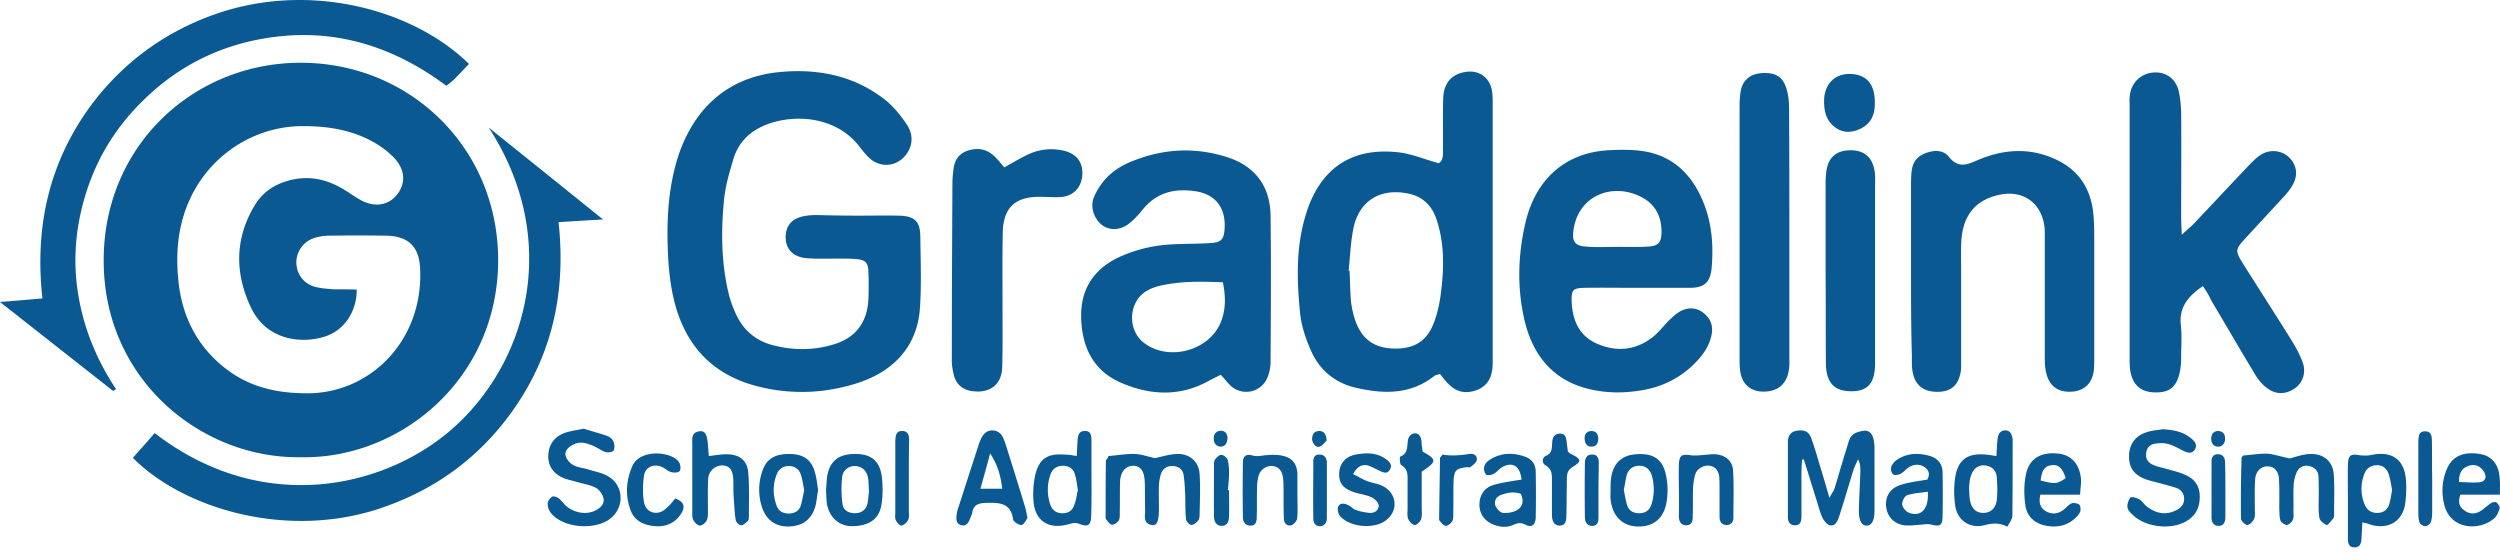 <svg xmlns="http://www.w3.org/2000/svg" fill="none" viewBox="0 0 174 39"><path fill="#0A5992" d="M20.934 31.823c-6.93.102-13.697-5.393-13.717-13.635-.041-7.997 6.213-13.8 13.676-13.82 7.587-.02 13.758 5.864 13.779 13.717 0 8.345-6.87 13.881-13.738 13.738Zm3.896-11.667c0 1.559-.902 2.87-2.256 3.28-1.763.534-4.08.165-5.126-2.07-1.107-2.358-1.107-4.757.267-7.053.574-.964 1.435-1.518 2.522-1.784 1.271-.308 2.44-.062 3.547.574.472.267.923.615 1.394.861.964.492 1.907.308 2.481-.451.595-.78.533-1.702-.205-2.501a5.974 5.974 0 0 0-1.189-.964c-1.6-.984-3.342-1.271-5.188-1.271-3.895 0-7.504 2.686-8.468 6.869-.307 1.312-.328 2.644-.184 3.977.266 2.481 1.353 4.573 3.362 6.09 1.64 1.25 3.527 1.66 5.578 1.66 4.408.021 8.14-3.69 7.873-8.734-.082-1.517-.861-2.214-2.378-2.235-1.333-.02-2.666-.02-3.999 0-.328 0-.676.062-1.004.164a1.798 1.798 0 0 0-1.23 1.62c-.021.779.41 1.476 1.189 1.743.45.143.922.164 1.394.205.554 0 1.087 0 1.62.02ZM59.626 15.01c.984 0 1.988-.02 2.973 0 1.066.04 1.435.39 1.455 1.435.02 1.64.082 3.28-.02 4.921-.144 2.4-1.456 4.1-3.63 5.024-.922.39-1.947.635-2.952.779a12.398 12.398 0 0 1-4.675-.267c-3.116-.779-5.023-2.768-5.823-5.843-.266-1.026-.39-2.092-.45-3.137-.103-2.01-.062-4.02.41-6.008.266-1.148.676-2.215 1.29-3.22 1.375-2.214 3.425-3.403 5.967-3.67 2.625-.266 5.126.185 7.28 1.805.635.472 1.189 1.128 1.64 1.804.43.615.492 1.354.04 2.03-.594.902-1.763 1.087-2.583.37-.287-.247-.512-.554-.738-.841-1.743-2.256-4.941-2.297-6.89-1.333-.901.45-1.537 1.168-1.845 2.112-.287.943-.574 1.907-.676 2.87-.226 2.256-.205 4.511.348 6.726.103.389.246.779.41 1.148.493 1.168 1.354 1.968 2.584 2.296 1.374.37 2.768.39 4.142 0 1.66-.451 2.501-1.558 2.563-3.28.02-.575.02-1.17 0-1.743-.02-.718-.185-.902-.902-.964-.718-.041-1.436-.02-2.153-.02-.451 0-.882 0-1.333-.042-.861-.102-1.353-.615-1.374-1.394-.02-.8.37-1.333 1.23-1.517.287-.062.615-.082.923-.082.943.02 1.866.04 2.788.04ZM100.222 26.02c-.205.082-.328.082-.39.144-1.66 1.312-3.547 1.271-5.474.82-1.435-.328-2.522-1.23-3.117-2.583-.369-.841-.676-1.743-.758-2.645-.226-2.256-.287-4.511.369-6.705.225-.78.553-1.558 1.004-2.215 1.313-1.927 3.281-2.48 5.475-2.234.923.102 1.825.492 2.809.758.349-.225.287-.656.287-1.045.021-1.17-.02-2.317.021-3.486.041-1.066.594-1.681 1.578-1.825.944-.143 1.682.41 1.825 1.374.041.307.041.615.041.922v17.531c0 .267 0 .554-.02.82-.082.698-.39 1.23-1.087 1.497-.656.246-1.292.185-1.825-.287-.307-.266-.533-.574-.738-.84Zm-6.356-7.176h.061c.041.718.041 1.435.103 2.153.061.472.164.943.328 1.394.451 1.23 1.333 1.846 2.645 1.866 1.435.041 2.337-.513 2.83-1.886.266-.718.409-1.517.492-2.297.184-1.599.184-3.198-.329-4.757-.307-.963-.943-1.64-1.988-1.845-1.887-.39-3.363.451-3.794 2.338-.205.984-.246 2.009-.348 3.034ZM153.327 19.91c-1.087.738-1.681 1.518-1.538 2.748.082.718.02 1.435.02 2.153 0 .348-.02.677-.082 1.025-.225 1.087-.696 1.497-1.742 1.476-.985-.02-1.559-.512-1.722-1.538-.041-.266-.041-.553-.041-.82V7.342c0-.246-.021-.472.02-.718a1.752 1.752 0 0 1 1.722-1.579c.82-.04 1.498.472 1.682 1.333.102.451.143.943.163 1.415.021 2.42 0 4.839 0 7.279 0 .369.021.717.041 1.27.39-.368.657-.573.882-.82 1.271-1.332 2.523-2.685 3.794-4.018.267-.267.533-.554.841-.738a1.598 1.598 0 0 1 1.906.143c.533.492.697 1.169.349 1.866-.165.328-.41.636-.656.902-.902.984-1.805 1.948-2.706 2.932-.678.738-.698.84-.186 1.682 1.128 1.784 2.276 3.567 3.403 5.372.309.492.576 1.004.78 1.537.266.698.041 1.415-.533 1.825-.594.41-1.25.451-1.824.062-.39-.246-.719-.636-.944-1.026-1.045-1.722-2.05-3.465-3.076-5.187-.143-.348-.347-.636-.553-.964ZM113.857 20.033c-1.189 0-2.399-.02-3.588 0-.779.02-.902.144-.882.902.041 1.313.492 2.44 1.784 2.994 1.374.595 2.748.451 3.937-.533.389-.328.697-.738 1.066-1.107.246-.226.492-.472.8-.636.512-.266 1.066-.266 1.558.103.512.39.718.902.595 1.537-.165.841-.657 1.497-1.251 2.071-.923.902-2.03 1.476-3.301 1.743-1.251.246-2.522.287-3.753.02-2.686-.553-4.162-2.378-4.736-4.92-.512-2.256-.431-4.532.103-6.787.676-2.788 2.604-4.777 5.741-4.962.84-.04 1.701-.062 2.542.082 1.722.287 2.973 1.312 3.773 2.87.861 1.661 1.046 3.425.882 5.27-.103.984-.513 1.353-1.538 1.353h-3.732Zm-1.312-2.85c.717 0 1.435.02 2.153-.02.738-.041.943-.287.943-1.046 0-1.087-.472-1.948-1.435-2.42-1.989-1.004-4.368-.102-4.696 2.338-.102.78.103 1.087.902 1.128.698.061 1.415.02 2.133.02ZM84.967 26.082l-.738.369c-2.03 1.169-4.142 1.087-6.213.185-1.989-.861-2.747-2.584-2.768-4.634-.02-1.969.964-3.363 2.768-4.163a9.993 9.993 0 0 1 3.363-.82c.964-.061 1.907-.04 2.87-.102.76-.041.944-.267.985-1.025.082-1.436-.636-2.379-2.05-2.584-1.395-.205-2.646.062-3.61 1.23-.287.349-.573.677-.922.964-.595.513-1.353.574-1.886.205-.575-.39-.903-1.23-.657-1.907.165-.43.431-.86.718-1.21.574-.697 1.353-1.148 2.194-1.455 2.05-.78 4.121-.882 6.233-.246 2.03.594 3.158 2.009 3.178 4.142.041 3.383.02 6.766 0 10.149 0 .328-.061.676-.184 1.005a1.596 1.596 0 0 1-2.645.615c-.205-.205-.39-.451-.636-.718Zm.144-6.438c-1.272-.041-2.502-.082-3.753.123-.492.082-1.025.184-1.455.43-1.333.677-1.497 2.687-.328 3.63 1.722 1.373 4.633.594 5.413-1.456.328-.84.328-1.723.123-2.727ZM133.008 18.844v-5.741c0-.308 0-.615.02-.923.021-.615.205-1.148.799-1.435.636-.307 1.395-.369 1.804.164.719.882 1.354.513 2.133.185 1.744-.718 3.527-.82 5.27-.02 1.64.737 2.501 2.07 2.665 3.833.061.636.061 1.292.061 1.948v7.894c0 .308 0 .615-.02.923-.082.922-.574 1.476-1.436 1.579-1.003.102-1.66-.329-1.885-1.292-.103-.39-.103-.82-.103-1.21v-8.714c-.102-1.866-1.497-2.912-3.321-2.44-1.538.39-2.359 1.415-2.482 3.117-.041.676-.02 1.373-.02 2.05v6.254c0 .266.02.553-.021.82-.143.943-.655 1.415-1.558 1.435-.984.02-1.599-.41-1.783-1.333-.082-.369-.062-.738-.062-1.127-.061-2.01-.061-3.999-.061-5.967Z"/><path fill="#0A5992" d="M7.873 27.21C5.29 25.18 2.686 23.13 0 21.017c1.066-.081 1.968-.163 2.953-.246-.554-5.002.471-9.493 3.403-13.47 2.235-2.974 5.126-5.085 8.632-6.316C21.53-1.31 28.746.637 32.642 4.45c-.328.349-.656.677-.984 1.026a5.419 5.419 0 0 1-.595.492c-3.772-2.81-7.935-4.08-12.61-3.301-3.24.533-6.09 1.968-8.447 4.285-1.804 1.743-3.117 3.793-3.916 6.171-.78 2.338-1.046 4.716-.677 7.177.37 2.46 1.292 4.716 2.665 6.787-.082.04-.143.082-.205.123ZM34.017 8.88c2.604 2.09 5.187 4.161 7.955 6.396-1.169.062-2.091.123-3.096.185.574 5.27-.615 9.944-3.875 14.025-2.255 2.809-5.126 4.756-8.57 5.905-6.541 2.173-13.718-.02-17.183-3.527.513-.574 1.025-1.148 1.517-1.722 7.833 6.048 16.813 3.67 21.406-.944 4.737-4.715 6.705-12.835 1.846-20.319ZM124.539 16.26v8.612c0 .308.021.615-.041.923-.164 1.005-.861 1.517-1.907 1.456-.902-.062-1.435-.656-1.496-1.64-.021-.267-.021-.554-.021-.82V7.67c0-.41 0-.82.062-1.23.123-.862.676-1.313 1.537-1.354.944-.04 1.436.267 1.682 1.148.123.43.164.882.164 1.313.02 2.911.02 5.823.02 8.714ZM69.898 11.647c.533-.287.963-.553 1.415-.779.84-.451 1.742-.595 2.686-.39.902.206 1.373.78 1.332 1.661-.04.903-.635 1.538-1.558 1.58-.471.02-.964-.021-1.435-.021-1.661 0-2.481.738-2.543 2.399-.04 1.701-.02 3.424-.02 5.126 0 1.435.02 2.87-.02 4.305-.021 1.21-.82 1.846-2.03 1.702-.718-.082-1.19-.471-1.354-1.189-.082-.37-.143-.738-.123-1.107 0-4.06.02-8.14.041-12.2 0-.349.041-.677.082-1.025.103-.677.472-1.107 1.148-1.271.656-.165 1.21-.021 1.702.45.226.206.41.452.677.76ZM127.062 18.967v-5.946c0-.349 0-.677.042-1.025.123-1.046.697-1.538 1.702-1.538.984 0 1.558.533 1.681 1.558.041.267.02.554.02.82v12.487c-.02 1.333-.492 1.887-1.599 1.907-1.23.02-1.804-.574-1.825-1.927-.021-2.091 0-4.203-.021-6.336.021 0 .021 0 0 0ZM125.422 31.987a15.42 15.42 0 0 0-.041.984v2.973c0 .349-.082.636-.492.615-.329-.02-.451-.266-.451-.574v-5.228c0-.43.205-.718.635-.78.472-.081.82.042.984.513.287.759.492 1.559.738 2.338.165.553.329 1.107.533 1.825.165-.328.308-.492.37-.698.286-.943.553-1.886.86-2.85.083-.287.165-.635.37-.82.184-.184.512-.266.8-.307.348-.041.574.205.656.533.061.225.082.471.082.697v4.306c0 .717-.184 1.045-.533 1.066-.37.02-.574-.37-.554-1.148.02-.882.082-1.764.102-2.645 0-.267 0-.533-.163-.82-.103.246-.227.471-.308.717-.266.84-.513 1.702-.779 2.543-.082.266-.165.533-.247.779-.102.287-.266.635-.614.553-.206-.04-.411-.307-.534-.533-.164-.369-.266-.779-.389-1.168-.308-.964-.595-1.928-.902-2.891-.021.02-.082.02-.123.02ZM159.376 31.905c.411-.103.882-.287 1.395-.308.943-.04 1.599.513 1.661 1.436.061.922.02 1.845.02 2.768 0 .102 0 .225-.061.287-.143.164-.37.471-.452.451-.204-.082-.492-.308-.512-.513-.082-.533-.041-1.086-.041-1.64 0-.41 0-.82-.021-1.23-.02-.39-.267-.636-.635-.718-.369-.082-.697.062-.862.39a2.576 2.576 0 0 0-.225.881c-.041.616 0 1.23-.02 1.846 0 .205.041.43-.041.615-.061.164-.267.348-.41.369-.144 0-.39-.164-.452-.308-.082-.246-.061-.533-.082-.8 0-.676.021-1.373-.02-2.05-.02-.594-.329-.902-.759-.922-.491-.02-.861.328-.902.922-.041.677-.02 1.374-.02 2.05 0 .247.041.513-.062.698-.081.184-.308.41-.471.41-.143 0-.431-.287-.431-.451-.021-1.395 0-2.789.041-4.203 0-.083.102-.164.123-.185.614-.041 1.168-.143 1.722-.123.492.061.964.225 1.517.328ZM77.156 31.741c.676-.061 1.27-.164 1.845-.144.451.021.902.185 1.374.287.512-.102 1.066-.287 1.62-.287.84 0 1.435.554 1.496 1.374.062.943.02 1.907 0 2.87 0 .124-.02.308-.102.39-.123.144-.308.308-.472.308-.144-.02-.348-.246-.369-.39-.061-.574-.04-1.148-.061-1.743-.02-.45-.041-.881-.103-1.312-.041-.39-.308-.615-.697-.656-.41-.04-.738.144-.882.533a3.446 3.446 0 0 0-.143.8c-.02.553 0 1.087 0 1.64 0 .882-.144 1.21-.513 1.128-.636-.123-.43-.677-.45-1.087-.022-.615 0-1.23-.022-1.845-.02-.82-.287-1.19-.82-1.19-.533.021-.881.431-.902 1.149-.02.676 0 1.353-.02 2.05 0 .205.02.43-.062.595-.082.143-.307.307-.471.307-.144 0-.287-.205-.41-.369-.062-.061-.041-.205-.041-.307 0-1.272 0-2.522.02-3.793.061-.082.164-.226.185-.308ZM150.518 29.875c.738.041 1.436.164 2.01.656.245.205.45.472.204.8-.204.267-.471.184-.737.061-.37-.184-.719-.39-1.108-.492-.287-.082-.594-.061-.902-.02-.37.061-.595.308-.615.718-.041.41.204.635.533.779.307.123.656.184.984.287.369.102.718.184 1.067.328.696.266 1.127.717 1.148 1.517.02.78-.267 1.394-.964 1.784-1.046.595-2.748.41-3.65-.41-.164-.164-.39-.349-.411-.554-.041-.225.063-.533.206-.697.082-.082.431.02.615.123.205.123.329.349.513.492.615.472 1.271.636 2.01.287.368-.164.614-.43.594-.86-.02-.37-.247-.636-.615-.739-.39-.123-.78-.226-1.17-.328-.286-.082-.594-.144-.881-.246-.82-.308-1.168-.8-1.168-1.6 0-.82.429-1.435 1.23-1.68.349-.124.737-.144 1.107-.206ZM40.619 29.834c.512.164 1.066.308 1.599.492.184.062.39.205.471.39.083.184.103.471.021.635-.041.103-.369.164-.533.123-.328-.102-.595-.328-.902-.45-.451-.185-.902-.329-1.374-.083-.328.164-.615.43-.533.78.061.245.307.533.553.656.288.164.657.184.985.287.45.143.943.225 1.353.45 1.087.575 1.25 1.99.369 2.85-1.005.985-3.424.841-4.285-.266-.144-.164-.226-.43-.226-.656 0-.164.164-.369.308-.472.102-.061.328.021.45.103.185.143.329.349.493.513.636.553 1.538.676 2.173.287.328-.185.554-.472.451-.841-.082-.267-.287-.554-.512-.677-.349-.184-.78-.266-1.169-.369-.349-.102-.738-.184-1.066-.307-.656-.267-1.066-.759-1.087-1.477 0-.738.328-1.332 1.025-1.62.41-.184.903-.225 1.436-.348ZM71.517 36.047c-.103.123-.246.471-.41.492-.185.02-.575-.226-.595-.39-.164-1.189-1.005-1.168-1.907-1.148-.513.02-.861.144-.943.697-.02.103-.062.185-.103.287-.123.328-.266.697-.697.554-.369-.123-.307-.492-.266-.8.02-.205.102-.39.164-.594.45-1.395.902-2.789 1.353-4.183.082-.246.184-.513.349-.718.348-.43 1.004-.369 1.291.103.082.143.144.307.205.471.472 1.497.944 2.994 1.395 4.49.061.206.082.41.164.739Zm-1.764-2.03c-.102-.923-.328-1.681-.84-2.46-.205.779-.43 1.578-.677 2.46h1.517ZM138.954 31.741c.02-.492.041-.861.082-1.23.04-.287.163-.533.492-.554.348-.02.472.205.533.513 0 .04.02.061.02.102 0 1.784 0 3.548-.02 5.331 0 .226-.206.472-.349.759-.574-.307-1.066-.246-1.62-.102-1.005.246-1.865-.35-2.01-1.374a6.8 6.8 0 0 1-.02-1.825c.165-1.333.841-1.845 2.153-1.722.247.02.431.061.739.102Zm-1.908 2.215c.021.369.021.615.062.84.102.595.43.902.923.902.492 0 .86-.287.943-.881.062-.534.041-1.087 0-1.62-.041-.451-.328-.738-.8-.8-.431-.061-.84.205-.985.697-.122.328-.122.656-.143.861ZM164.42 36.354c-.02.43-.041.8-.061 1.17-.022.286-.104.553-.451.573-.431.02-.493-.287-.493-.615v-2.665c0-.82-.02-1.64 0-2.46.021-.677.184-.78.799-.677.288.04.595.04.862-.021 1.414-.287 2.276.328 2.378 1.763.041.513.02 1.026-.041 1.538-.143 1.292-1.148 1.927-2.419 1.558-.165-.082-.328-.102-.574-.164Zm2.07-2.255c-.061-.349-.123-.718-.225-1.066-.123-.39-.39-.656-.819-.656-.411 0-.739.205-.883.594a2.807 2.807 0 0 0 .041 2.194c.164.37.493.554.903.533.429-.02.697-.266.799-.656.082-.287.123-.595.184-.943ZM74.941 31.741c.02-.41.041-.78.062-1.148.02-.349.143-.615.533-.595.369 0 .41.287.43.574v2.05c0 1.087.021 2.195-.02 3.281-.02.657-.205.8-.84.554-.308-.123-.513-.02-.78.041-1.374.37-2.317-.267-2.399-1.681-.04-.595 0-1.23.144-1.825.266-1.066.86-1.435 1.968-1.353.287 0 .554.04.902.102Zm.082 2.358c-.061-.328-.102-.718-.205-1.066-.102-.41-.41-.615-.84-.615-.41 0-.718.205-.862.594a3.18 3.18 0 0 0-.02 2.092c.123.39.41.615.84.615.431.02.718-.205.841-.595.123-.328.164-.656.246-1.025ZM49.333 31.741c.492-.061.86-.123 1.23-.123.902 0 1.456.41 1.517 1.312.082 1.005.041 2.05.041 3.055 0 .103-.02.226-.082.287-.143.123-.328.308-.471.287-.144-.02-.349-.225-.37-.39-.081-.573-.102-1.147-.143-1.721-.02-.37 0-.76-.02-1.128-.041-.615-.267-.902-.718-.923a.98.98 0 0 0-1.025.923c-.041.676-.02 1.353-.02 2.05 0 .267.02.574-.062.8-.062.184-.328.41-.492.41-.164 0-.39-.226-.472-.41-.082-.164-.062-.39-.062-.595v-4.593c0-.39-.102-.881.493-.963.39-.062.553.225.594.984.02.205.041.43.062.738ZM144.777 34.427h-2.768c-.123.554-.021.902.369 1.148.431.246.84.205 1.23-.082.185-.143.349-.348.554-.45.143-.062.39-.021.533.06.102.062.123.308.102.452-.02.123-.123.246-.204.348-.575.636-1.292.84-2.133.697-.819-.143-1.393-.635-1.497-1.455-.102-.718-.102-1.497.061-2.215.268-1.087 1.107-1.497 2.298-1.353.881.123 1.434.759 1.516 1.784.022.287-.041.594-.061 1.066Zm-2.748-.984c1.026.266 1.128.246 1.744-.164-.226-.697-.492-.964-.984-.902-.472.061-.678.328-.76 1.066ZM134.136 33.381c.204-.348.123-.635-.145-.84-.327-.246-.717-.246-1.066-.062-.225.123-.409.37-.635.492-.143.082-.431.123-.533.041-.123-.102-.184-.39-.123-.533.082-.205.267-.41.451-.512.697-.451 1.497-.451 2.255-.226.534.164.862.554.862 1.148.021 1.025.021 2.05 0 3.076-.02.635-.185.697-.841.533-.205-.041-.431 0-.656.02-.431.021-.882.103-1.291.021-.719-.164-1.109-.697-1.15-1.394-.02-.677.349-1.21 1.087-1.415.596-.185 1.19-.246 1.785-.349Zm.041.841c-.533.082-1.005.102-1.436.246-.184.062-.369.43-.349.636.022.205.247.492.451.574.842.328 1.416-.226 1.334-1.456ZM173.994 34.427h-2.747c-.225.595-.021.923.349 1.148.349.226.717.205 1.066-.02.266-.164.472-.39.738-.554.102-.061.308-.082.369-.02.102.102.246.307.205.41-.082.246-.184.533-.389.697-.984.861-3.076.84-3.486-1.046-.185-.84-.123-1.62.204-2.399.39-.902 1.149-1.23 2.298-1.046.799.124 1.311.698 1.373 1.661.041.328.02.656.02 1.17Zm-2.85-.882c.513.021.985.062 1.436.021.409-.041.533-.39.286-.759-.225-.348-.574-.512-.963-.41-.471.123-.759.41-.759 1.148ZM105.902 33.381c-.103-.922-.595-1.25-1.292-.902-.246.123-.41.37-.636.492-.143.082-.43.144-.533.062-.123-.103-.184-.37-.143-.533a.804.804 0 0 1 .348-.472c.8-.533 1.661-.553 2.543-.225.471.184.697.553.697 1.045.02 1.066.02 2.112 0 3.178-.021.513-.287.718-.718.492-.348-.184-.574-.102-.861.021-.471.205-.943.143-1.394-.041-.636-.267-.964-.78-.943-1.435.02-.656.389-1.169 1.066-1.333.594-.164 1.21-.246 1.866-.349Zm-.062.985c-.471-.164-.922-.082-1.374.082-.328.123-.492.41-.389.738.082.205.328.492.533.512.349.02.759-.04 1.025-.225.369-.246.431-.677.205-1.107ZM130.486 7.157c.02.82-.268 1.435-.964 1.784-.574.287-1.189.348-1.743-.041-.697-.472-.841-1.21-.82-1.969.041-1.086.738-1.763 1.702-1.783 1.21-.021 1.845.676 1.825 2.009ZM112.095 34.038c0-.205 0-.41.02-.616.103-1.107.698-1.722 1.723-1.804 1.23-.102 1.907.328 2.132 1.538a4.973 4.973 0 0 1 0 1.907c-.225 1.107-1.004 1.64-2.071 1.578-1.025-.061-1.681-.758-1.804-1.886-.02-.246 0-.471 0-.718 0 0 .02 0 0 0Zm.923.04c.061.35.123.718.225 1.067.123.41.431.574.861.574.431 0 .718-.226.841-.615a3.531 3.531 0 0 0 .021-2.01c-.123-.39-.39-.656-.8-.676-.451-.02-.8.184-.943.635-.082.328-.123.656-.205 1.026ZM94.174 32.992c.349.184.636.348.923.472.348.143.738.184 1.066.328 1.087.492 1.21 1.783.246 2.46-.82.594-2.481.43-3.137-.328-.123-.144-.205-.472-.144-.636.123-.307.451-.266.718-.123.184.082.328.267.513.328a4 4 0 0 0 .984.205c.348.02.635-.205.615-.533-.02-.205-.287-.45-.492-.553-.41-.185-.861-.226-1.272-.37-.758-.266-1.025-.655-.984-1.353.041-.635.452-1.127 1.149-1.25.758-.144 1.496-.144 2.152.348.226.185.41.39.226.697-.185.328-.451.205-.718.082-.246-.123-.492-.246-.738-.348-.39-.123-.758-.041-1.107.574ZM57.492 34.12c.02-.308.041-.595.062-.862.143-1.087.758-1.64 1.845-1.66 1.23-.042 1.866.471 1.989 1.701.061.595.061 1.23-.041 1.825-.144.943-.78 1.476-2.01 1.497-.922.02-1.599-.595-1.783-1.538-.041-.328-.041-.656-.062-.964Zm2.994.06c-.041-.368-.02-.696-.082-.983-.103-.43-.39-.718-.841-.759-.43-.041-.882.246-.943.738a7.415 7.415 0 0 0 .02 1.907c.041.39.37.615.8.636.451.02.8-.185.923-.616.082-.328.082-.676.123-.922ZM56.939 34.12c-.082.45-.103.779-.185 1.107-.267.922-.881 1.394-1.866 1.415-.881.02-1.538-.431-1.845-1.313a3.913 3.913 0 0 1 .04-2.604c.288-.8.862-1.128 1.846-1.128.902 0 1.477.329 1.743 1.128.164.472.205.984.267 1.395Zm-.964 0c-.082-.39-.123-.76-.246-1.108-.123-.39-.472-.594-.861-.574-.37 0-.656.205-.8.554-.287.717-.287 1.456-.02 2.194.123.348.39.533.779.553.41.02.758-.123.902-.533.102-.348.164-.717.246-1.086ZM116.851 34.14c0-.615-.021-1.23 0-1.845.041-.595.184-.698.779-.616.246.042.513.021.779 0 .349-.02.677-.081 1.005-.061.697.062 1.169.472 1.21 1.148.061 1.087.02 2.174.02 3.26 0 .328-.184.533-.513.513-.328-.02-.451-.267-.451-.574v-1.846c0-.307 0-.615-.02-.922-.041-.41-.246-.718-.677-.78-.369-.06-.861.185-.984.575-.102.307-.143.656-.164 1.005-.02.656 0 1.291-.02 1.947 0 .287-.062.595-.411.615-.369.021-.553-.246-.553-.594 0-.595.02-1.21 0-1.825ZM90.299 34.55c0 .513.04 1.025-.02 1.538-.021.184-.247.43-.41.471-.308.082-.513-.164-.513-.471-.02-.615-.02-1.23-.02-1.846 0-.348 0-.676-.042-1.025-.061-.39-.246-.717-.697-.779-.41-.061-.882.226-1.005.697a3.295 3.295 0 0 0-.102.902c-.02.657 0 1.292-.02 1.948 0 .287-.062.595-.41.595-.37.02-.554-.246-.554-.595-.02-1.25-.02-2.522 0-3.773 0-.471.225-.635.656-.512.348.102.656 0 .984-.02.451-.042.963-.042 1.394.122.513.185.759.657.759 1.23v1.518ZM46.994 34.694c.677.246.677.615.43 1.025-.41.676-1.066.963-1.824.902-.738-.062-1.415-.328-1.702-1.087-.39-1.025-.328-2.07.103-3.075.532-1.251 2.768-1.046 3.26-.287.102.164.143.492.04.615-.102.123-.43.123-.614.061-.226-.061-.39-.246-.616-.348-.574-.246-1.168 0-1.25.615-.082.594-.103 1.23 0 1.825.123.779.984 1.004 1.558.43.226-.184.41-.43.615-.676ZM109.122 31.413c.082.082.123.144.185.164.779.39.799.513.123.943-.287.185-.349.39-.37.656-.02.349 0 .677-.02 1.026 0 .553 0 1.086-.021 1.64 0 .348-.02.758-.492.738-.41-.02-.512-.39-.512-.759v-2.358c0-.41.02-.8-.431-1.066-.287-.164-.266-.553.021-.676.471-.206.389-.575.43-.944.021-.348.164-.594.554-.594.369 0 .41.287.451.574.02.225.061.471.082.656ZM99.013 31.433c1.025.554.984.698-.062 1.395v2.48c0 .267.041.575-.041.82-.062.185-.308.431-.451.41-.164 0-.37-.245-.451-.43-.082-.205-.041-.471-.041-.717v-1.846c0-.43.061-.881-.43-1.168-.124-.062-.124-.575-.083-.595.595-.226.451-.759.554-1.21.082-.348.45-.512.697-.348.103.061.164.205.205.328.04.123.02.266.04.41.022.143.042.266.063.471ZM169.28 33.3v2.357c0 .226-.02.492-.103.697-.041.123-.246.267-.389.267-.144 0-.349-.144-.39-.267-.082-.205-.082-.471-.082-.697v-4.9c.021-.349 0-.738.472-.738s.472.41.472.738c.02.84 0 1.681.02 2.542 0 0-.02 0 0 0ZM63.254 33.32v2.255c0 .205.041.43-.04.595-.083.184-.288.369-.472.41-.103.02-.308-.205-.39-.37-.082-.143-.04-.327-.04-.491v-5.003c.02-.349.02-.738.512-.718.41.02.45.349.45.677-.02.881-.02 1.763-.02 2.645ZM100.408 31.639c.595.102 1.21.061 1.825-.041.267-.041.595.04.554.41-.021.184-.267.348-.431.492-.062.061-.205 0-.308.02-.738.103-.84.226-.881.984-.021.718 0 1.436-.021 2.153 0 .205.021.43-.061.595-.082.164-.287.328-.451.348-.144 0-.308-.205-.431-.348-.041-.041-.041-.123-.041-.205l.062-4.183c.041-.062.102-.123.184-.226ZM85.541 34.12c0 .614.02 1.23 0 1.845-.02.328-.123.635-.513.635-.369 0-.533-.307-.533-.635-.02-1.23 0-2.46 0-3.69 0-.103.021-.226.062-.288.123-.143.287-.328.451-.328.144 0 .37.184.43.328.083.287.103.595.103.902 0 .41-.04.82-.082 1.23.02-.02.062 0 .082 0ZM92.349 34.201v1.846c0 .307-.144.553-.451.574-.328.02-.492-.226-.492-.533-.02-1.333 0-2.666 0-3.998 0-.267.143-.472.43-.452.328 0 .492.206.513.513v2.05ZM154.886 34.14v1.845c0 .328-.102.636-.513.615-.328-.02-.451-.287-.451-.574V32.13c0-.307.123-.533.492-.512.329.02.451.267.451.574.021.656.021 1.312.021 1.948ZM111.254 34.14v1.845c0 .287-.042.595-.39.615-.369.02-.554-.246-.554-.594-.02-1.25-.02-2.522 0-3.773 0-.328.123-.615.533-.594.369 0 .431.307.431.574 0 .635-.02 1.291-.02 1.927ZM92.328 30.675c-.103.082-.246.308-.472.41-.246.102-.553-.246-.533-.574.02-.308.164-.513.513-.513.287 0 .492.226.492.677ZM154.393 29.998c.308.02.471.205.471.513.021.349-.225.615-.533.574-.328-.041-.431-.287-.431-.574.021-.287.144-.513.493-.513ZM111.234 30.552c0 .287-.123.533-.451.533-.328.02-.472-.226-.492-.533-.021-.308.123-.533.451-.554.349 0 .492.205.492.554ZM85.438 30.49c-.04.349-.143.595-.492.595-.328-.02-.471-.267-.471-.574 0-.308.164-.513.492-.533.39.02.45.287.471.512Z"/></svg>